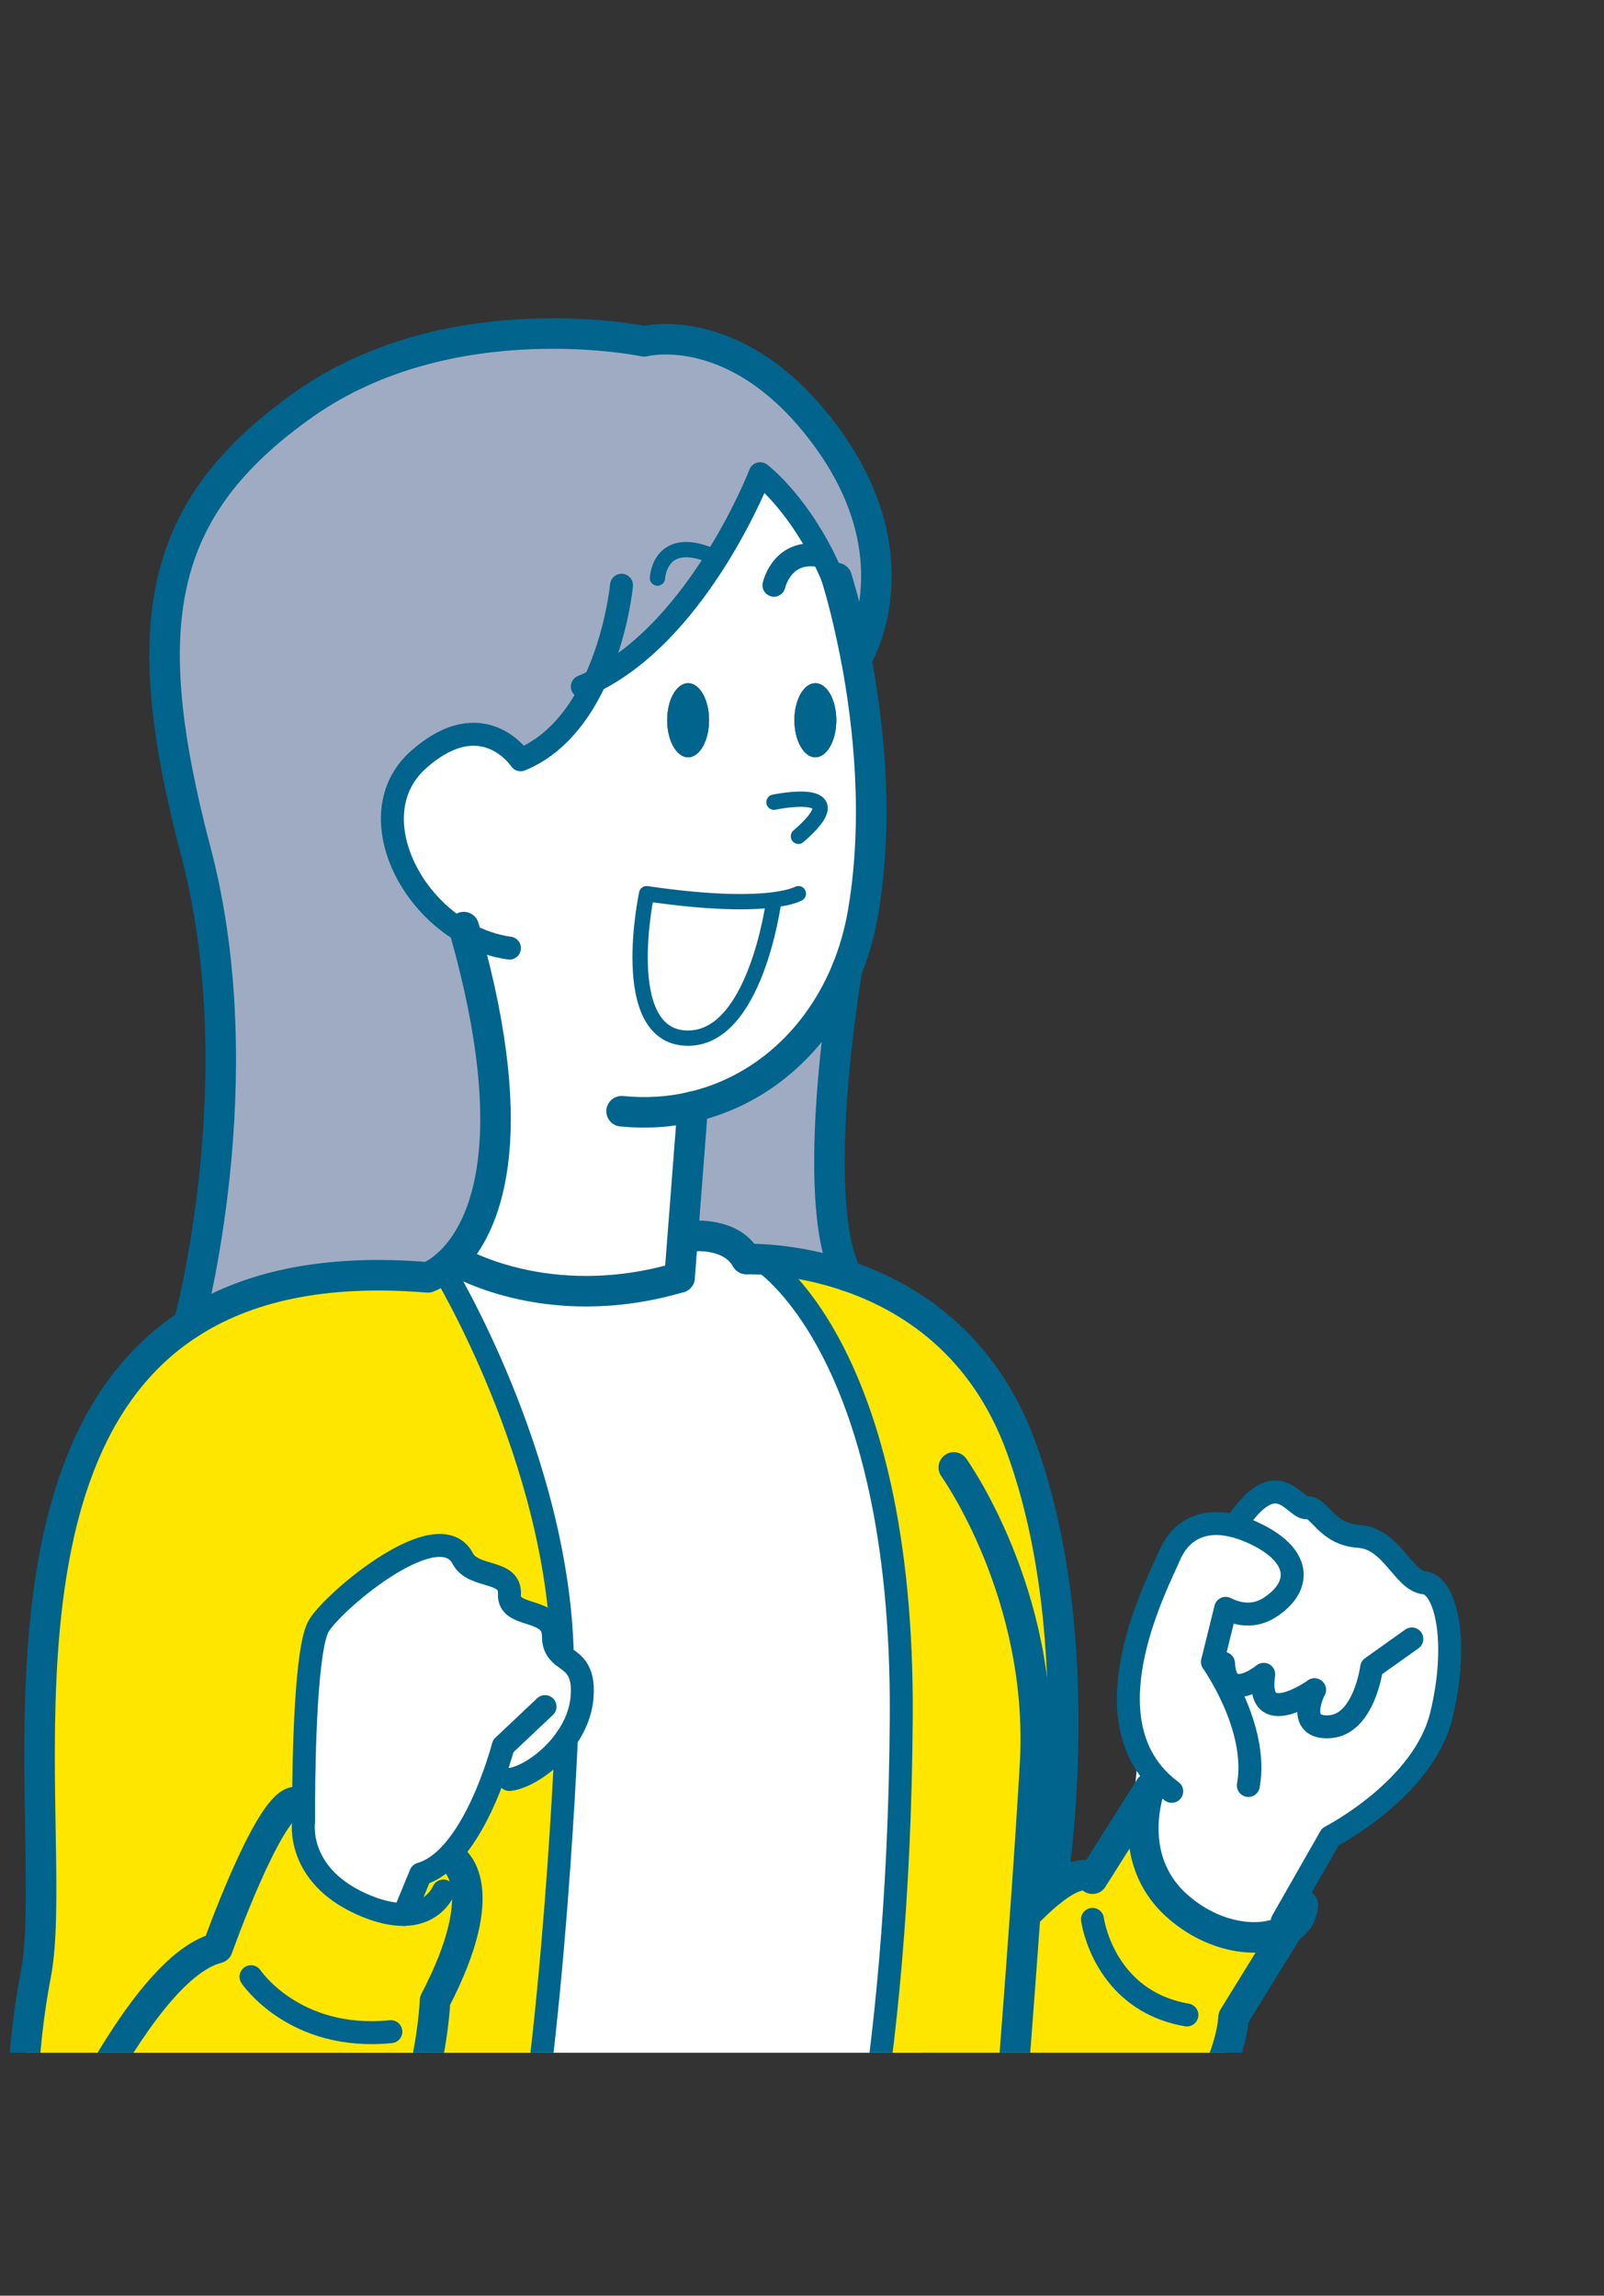 <svg xmlns="http://www.w3.org/2000/svg" viewBox="0 0 239 342.01"><rect x="0" y="0" width="239" height="342.01" fill="#333333" stroke="none"/><defs><clipPath id="d"><path fill="none" d="M0 0h239v305.81H0z"/></clipPath><style>.f,.g{fill:none}.f{stroke-width:3.42px}.f,.g{stroke:#00648c;stroke-linecap:round;stroke-linejoin:round}.i{fill:#00648c}.j{fill:#fff}.k{fill:#ffe600}.l{fill:#9fabc2}.g{stroke-width:4.55px}</style></defs><g id="b"><g clip-path="url(#d)" id="c"><path class="j" d="M19.13 208.78h118.24v110.47H19.13zm171.92 77.44l7.17-12.58s13.87-7.09 16.55-18.12c2.68-11.03.63-19.39-2.52-19.7-3.15-.32-4.89-6.62-9.77-6.93-4.89-.32-5.83-4.41-7.72-4.26s-4.19-6.17-9.77 1.28c-.11.15-.23.31-.35.48 0 0-6.56-.75-7.79.58-1.23 1.34-8.92 14.99-7.86 26.14 1.06 11.15.08 13.2-1.02 18.57-1.1 5.37 8.71 28.24 23.08 14.55z"/><path class="k" d="M156.62 281.72c4.89-3.86 6.15-1.83 6.15-1.83l8.55-13.54s-3.91 10.33 3.92 17.46c5.78 5.26 13.12 5.86 16.71 3.52l-8.16 13.22s-.35 20.3-35.26 39.18c0 0 2.47-29.84 4.27-55.26l.71.05c1.16-1.16 2.19-2.08 3.1-2.8z"/><path class="k" d="M113.27 187.62c2.61.12 7.45.61 12.95 2.47 9.22 3.12 20.33 10.08 25.96 25.6 10.68 29.39 4.44 66.04 4.44 66.04-.91.72-1.94 1.64-3.1 2.8l-.71-.05c-1.81 25.42-4.27 55.26-4.27 55.26h-23.63s9.03-28.5 9.38-83.89c.36-55.38-21.02-68.23-21.02-68.23z"/><path class="j" d="M121.49 101.78c-1.72 0-3.12 2.47-3.12 5.52s1.4 5.52 3.12 5.52 3.12-2.47 3.12-5.52-1.39-5.52-3.12-5.52zm-22.08 5.52c0 3.05 1.4 5.52 3.12 5.52s3.12-2.47 3.12-5.52-1.39-5.52-3.12-5.52-3.12 2.47-3.12 5.52zm15.91 26.74c-3.25.42-9.08.55-18.97-.91 0 0-4.51 21.14 5.89 21.52 10.28.38 13.01-20.12 13.08-20.61zM69.35 139c-9.7-5.44-14.97-18.75-7.01-25.82 9.62-8.55 15.23 0 15.23 0 5.36-2.19 8.85-6.93 11.1-11.78 15.77-7.95 24.6-30.84 24.6-30.84s5.05 3.81 9.34 12.3c1.62 3.2 3.13 7.06 4.22 11.64.25 1.14.51 2.39.76 3.7 1.82 9.65 3.4 23.8 1 37.77-.51 2.96-1.31 5.76-2.37 8.38-4.26 10.52-12.69 18.08-23 20.52l-1.48 19.17-.48 6.26c-20 5.88-33.73-2.72-33.73-2.72 4.56-4.79 10.6-17.36 1.82-48.57z"/><ellipse class="i" cx="121.49" cy="107.3" rx="3.12" ry="5.52"/><path class="j" d="M124.9 339.73H74.88c7.21-25.11 9.51-80.72 9.51-80.72 1.25-1.8 2.16-3.9 2.34-6.19.35-4.4-1.56-5.04-2.94-6.17-.63-29.49-17.81-57.66-17.81-57.66.47-.38 1-.84 1.55-1.41 0 0 13.72 8.6 33.73 2.72l.48-6.26 1.48.11s5.75-.63 7.99 3.42c0 0 .76-.03 2.06.03 0 0 21.38 12.85 21.02 68.23-.35 55.39-9.38 83.89-9.38 83.89zm-9.58-205.68c-.06.5-2.8 20.99-13.08 20.61-10.4-.39-5.89-21.52-5.89-21.52 9.89 1.45 15.71 1.33 18.97.91z"/><ellipse class="i" cx="102.53" cy="107.3" rx="3.12" ry="5.52"/><path class="l" d="M101.74 184.05l1.48-19.17c10.32-2.43 18.74-9.99 23-20.51-.1.62-5.87 34.29 0 45.72-5.5-1.86-10.34-2.35-12.95-2.47-1.31-.06-2.06-.03-2.06-.03-2.23-4.06-7.99-3.42-7.99-3.42l-1.48-.11z"/><path class="k" d="M48.8 339.73c15.31-19.23 16.03-41.67 16.03-41.67 8.91-17.1 2.71-21.02 2.71-21.02l-1.04-.18c3.36-3.18 5.75-8.62 7.13-12.44l2.3.67c2.27-.23 6.04-2.58 8.48-6.1 0 0-2.3 55.61-9.51 80.72H48.81z"/><path class="l" d="M88.67 101.41c-2.26 4.84-5.74 9.59-11.1 11.78 0 0-5.62-8.55-15.23 0-7.95 7.07-2.69 20.38 7.01 25.82 8.78 31.21 2.75 43.78-1.82 48.57-.55.58-1.08 1.04-1.55 1.41-1.29 1-2.23 1.31-2.23 1.31-15.75-1.3-27.24 1.5-35.62 6.95 0 0 9.98-36.51 1.07-70.35-8.9-33.84-5.87-51.12 16.04-66.61C67.14 44.8 96 50.85 96 50.85s14.24-3.74 27.43 14.61c13.18 18.35 4.16 32.76 4.16 32.76-.25-1.32-.51-2.56-.76-3.7-1.09-4.58-2.59-8.44-4.22-11.64-4.28-8.49-9.34-12.3-9.34-12.3s-8.83 22.9-24.6 30.84z"/><path class="k" d="M4.14 331.86c-.96-8.37-1.71-22.48 1.21-37.72 3.65-19.11-8.53-76.52 22.79-96.89 8.38-5.45 19.88-8.25 35.62-6.95 0 0 .93-.31 2.23-1.31 0 0 17.18 28.17 17.81 57.66-.75-.61-1.33-1.36-1.33-2.92 0-4.45-6.76-2.49-6.55-6.23s-5.36-2.27-6.96-5.31c-3.59-6.8-18.91 6.03-21.4 9.94-1.98 3.11-2.27 19.64-2.31 26.37h-1.44c-3.92.71-11.4 21.72-11.4 21.72-12.7 3.17-27.98 40.93-28.27 41.64z"/><path class="k" d="M5.34 339.73s-.63-2.94-1.21-7.87c.29-.71 15.57-38.46 28.27-41.64 0 0 7.48-21.02 11.4-21.73h1.44c-.02 1.77 0 2.85 0 2.85s-1.25 7.84 8.55 12.29c2.64 1.2 4.75 1.61 6.42 1.58l2.48-6.03c1.38-.4 2.64-1.22 3.8-2.31l1.04.18s6.2 3.91-2.71 21.02c0 0-.71 22.44-16.03 41.67H5.34z"/><path class="g" d="M126.22 144.37c-4.26 10.52-12.69 18.08-23 20.51-3.36.8-6.92 1.04-10.6.67m32.05-79.43s1.03 3.18 2.16 8.4c.25 1.14.51 2.39.76 3.7 1.82 9.65 3.4 23.8 1 37.77-.51 2.96-1.31 5.76-2.37 8.38"/><path class="g" d="M127.58 98.22s9.01-14.41-4.16-32.76c-13.18-18.34-27.43-14.61-27.43-14.61s-28.86-6.05-50.76 9.44c-21.91 15.5-24.94 32.78-16.04 66.61 8.91 33.84-1.07 70.35-1.07 70.35m98.1-52.89c-.1.63-5.87 34.3 0 45.73m-23-25.23v.02l-1.48 19.17-.48 6.26"/><path class="g" d="M103.22 184.16s5.75-.63 7.99 3.42c0 0 .76-.03 2.06.03 2.61.12 7.45.61 12.95 2.47 9.22 3.12 20.33 10.08 25.96 25.6 10.68 29.39 4.44 66.04 4.44 66.04"/><path class="g" d="M142.12 218.62s13.54 18.88 12.11 44.17c-.35 6.07-.85 13.66-1.42 21.68-1.81 25.42-4.27 55.26-4.27 55.26 34.91-18.88 35.26-39.18 35.26-39.18l8.16-13.22.24-.4 1.93-3.12c-.09 1.49-.89 2.69-2.17 3.52-3.59 2.34-10.93 1.74-16.71-3.52-7.83-7.13-3.92-17.46-3.92-17.46l-8.55 13.54s-1.26-2.02-6.15 1.83c-.91.72-1.94 1.64-3.1 2.8m-5 55.21H5.34s-.63-2.94-1.21-7.87c-.96-8.37-1.71-22.48 1.21-37.72 3.65-19.11-8.53-76.52 22.79-96.89 8.38-5.45 19.88-8.25 35.62-6.95 0 0 .93-.31 2.23-1.31.47-.38 1-.84 1.55-1.41 4.56-4.79 10.6-17.36 1.82-48.57-.08-.3-.16-.59-.25-.89m32.16 52.19c-20 5.88-33.73-2.72-33.73-2.72"/><path class="g" d="M4.14 331.87c.29-.71 15.57-38.47 28.27-41.65 0 0 7.48-21.02 11.4-21.73m23.72 8.56s6.2 3.91-2.71 21.02c0 0-.71 22.44-16.03 41.67"/><path class="f" d="M66.07 281.72s-1.33 3.4-5.86 3.49c-1.67.03-3.78-.39-6.42-1.58-9.8-4.45-8.55-12.29-8.55-12.29v-2.84c.03-6.72.32-23.26 2.31-26.37 2.49-3.91 17.81-16.74 21.4-9.94 1.6 3.04 7.17 1.57 6.96 5.31s6.55 1.78 6.55 6.23c0 1.56.59 2.31 1.33 2.92 1.38 1.13 3.29 1.77 2.94 6.17-.18 2.29-1.08 4.39-2.34 6.19-2.44 3.52-6.22 5.86-8.48 6.1"/><path class="f" d="M81.21 254.25l-6.23 5.88s-.46 1.8-1.37 4.31c-1.37 3.82-3.77 9.25-7.13 12.44-1.16 1.09-2.42 1.91-3.8 2.31l-2.48 6.03m-22.8 9.27s6.41 9.62 20.84 8.19M65.98 189s17.18 28.17 17.81 57.66m.6 12.35s-2.3 55.61-9.51 80.72m38.39-152.11s21.38 12.85 21.02 68.23c-.35 55.39-9.38 83.89-9.38 83.89m37.87-53.79s1.61 12.08 14.07 14.24m14.2-13.97l7.17-12.57s13.87-7.09 16.55-18.12c2.68-11.04.63-19.39-2.52-19.71-3.15-.31-4.88-6.62-9.77-6.93s-5.83-4.41-7.72-4.26c-1.9.16-4.29-6.43-10.11 1.76"/><path class="f" d="M195.86 251.74c-.09.19-2.9 5.82 2.22 5.51 5.2-.31 6.3-8.82 6.3-8.82l5.99-4.26"/><path class="f" d="M174.59 266.87c-.76-.56-1.44-1.16-2.04-1.78-9.99-10.31-.21-28.91 1.72-33.37 1.7-3.9 5.22-5.66 10.05-4.27 1 .28 2.07.71 3.19 1.28 6.47 3.31 6.31 7.73 1.74 10.72-2.45 1.6-4.88 1.04-6.62.16l-1.97 7.97c.86.3 1.65.22 1.65.22.31 6.31 5.99 1.64 5.99 1.64-1.24 8.41 7.25 2.53 7.56 2.31m-15.21-4.17s6.93 9.75 5.36 18.42m-63.4-183.13c1.62 3.2 3.13 7.06 4.22 11.64m-40.06 7.78c.64-.27 1.28-.55 1.9-.88 15.77-7.95 24.6-30.84 24.6-30.84s5.05 3.81 9.34 12.3"/><path class="f" d="M92.61 87.19s-.68 7.21-3.94 14.22c-2.26 4.84-5.74 9.59-11.1 11.78 0 0-5.62-8.55-15.23 0-7.95 7.07-2.69 20.38 7.01 25.82 2.02 1.13 4.23 1.92 6.56 2.24m39.41-54.06s1.24-5.7 7.29-4.32"/><path d="M97.96 86.12s.33-7.03 8.85-2.98m8.51 36.37s12.64-2.68 3.65 5.08m-3.65 9.46c-3.25.42-9.08.55-18.97-.91 0 0-4.51 21.14 5.89 21.52 10.28.38 13.01-20.12 13.08-20.61zm3.64-.91s-.92.55-3.65.91" stroke-width="2.28" stroke="#00648c" stroke-linecap="round" stroke-linejoin="round" fill="none"/></g></g></svg>
